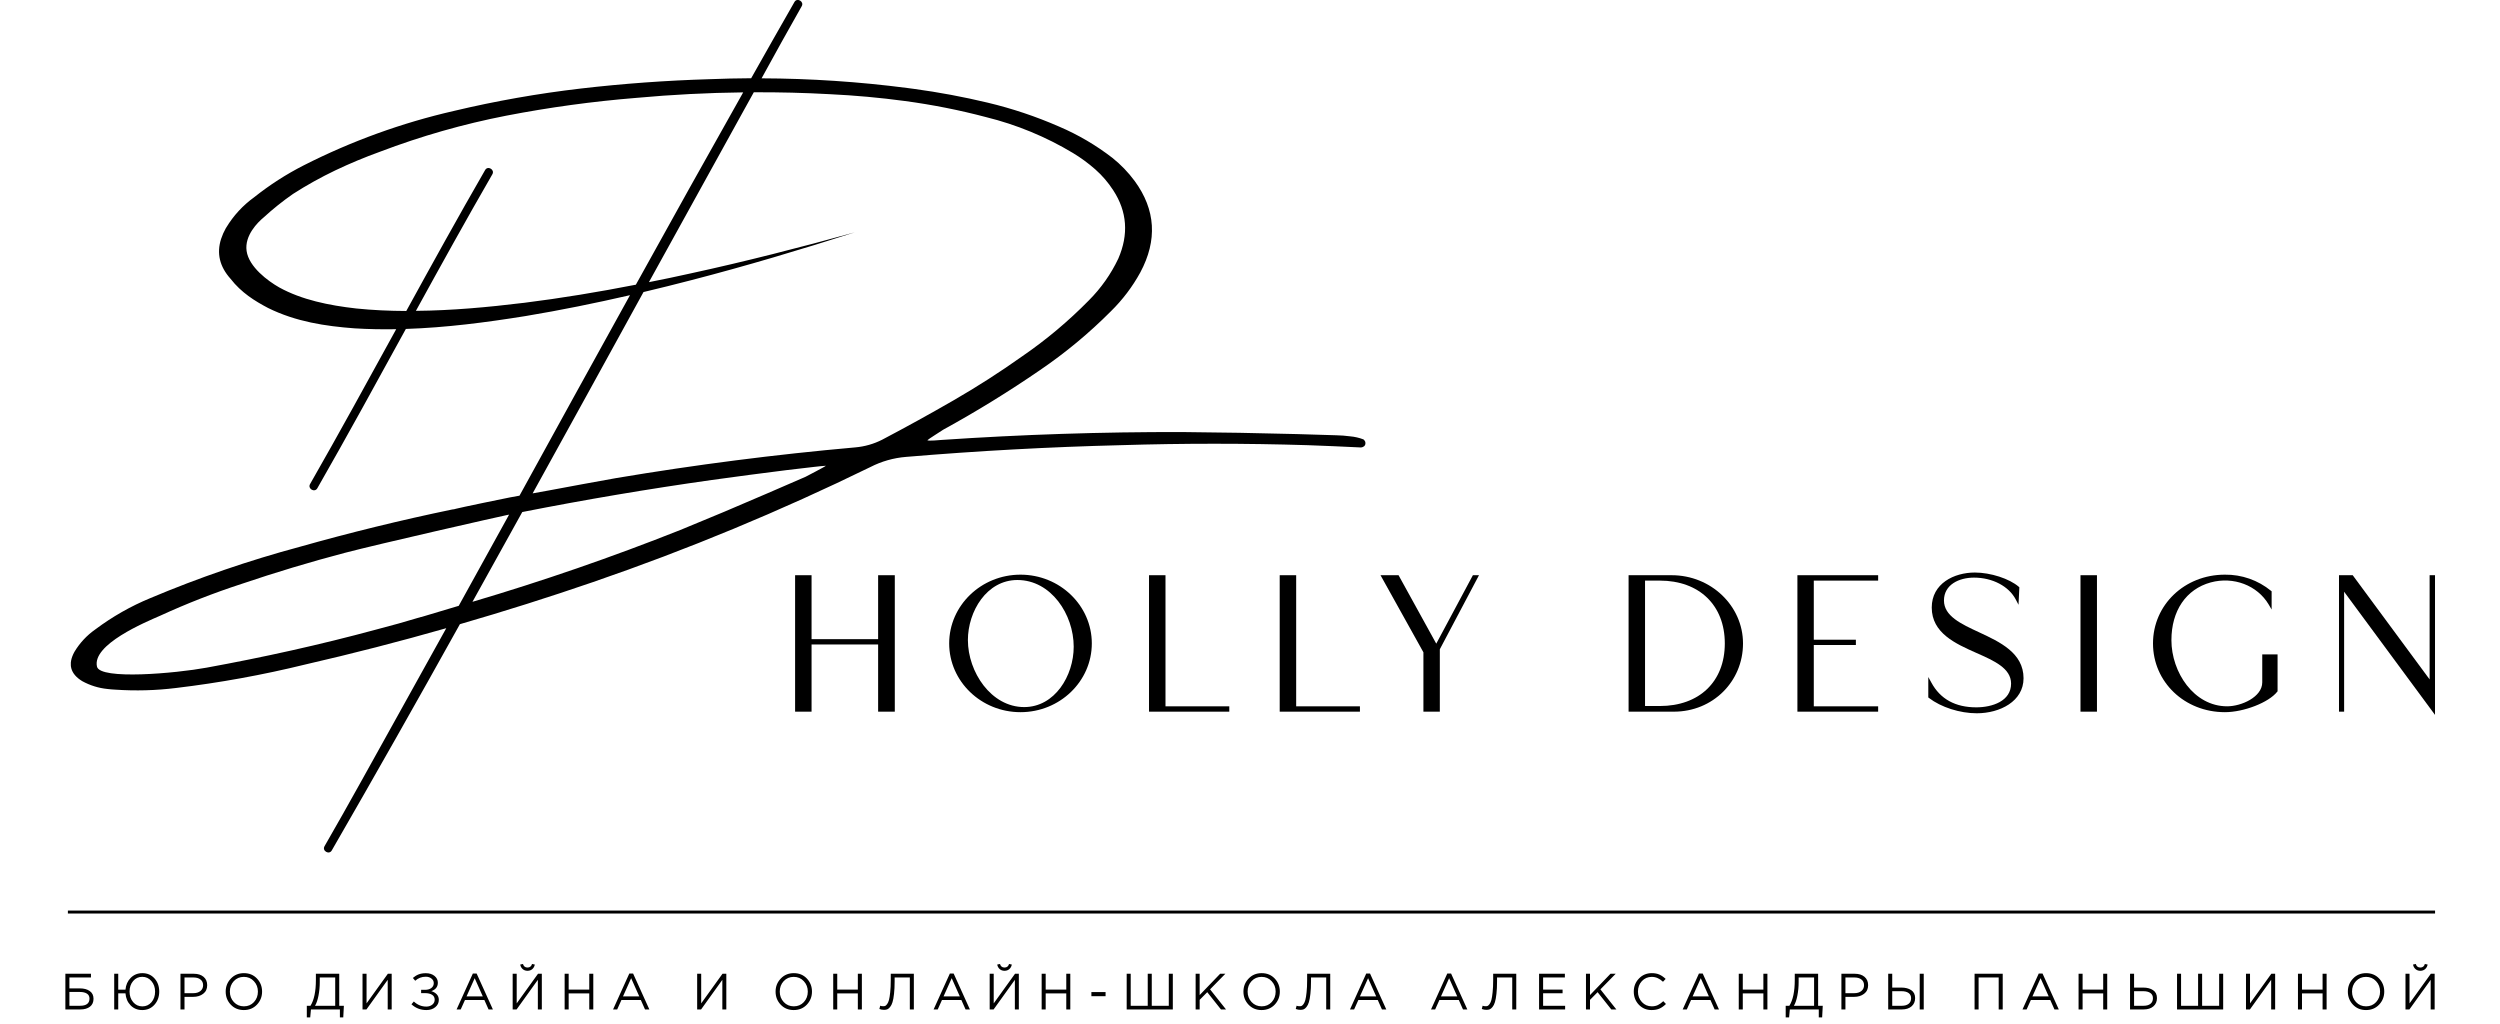 <?xml version="1.0" encoding="UTF-8"?> <svg xmlns="http://www.w3.org/2000/svg" width="847" height="347" viewBox="0 0 847 347" fill="none"><path d="M23 309H825" stroke="black"></path><path d="M22.149 342V329.91H30.819V331.154H23.513V334.867H27.088C28.447 334.867 29.552 335.166 30.404 335.765C31.256 336.352 31.683 337.227 31.683 338.39C31.683 339.553 31.279 340.446 30.474 341.067C29.679 341.689 28.597 342 27.227 342H22.149ZM23.513 340.756H27.123C29.253 340.756 30.318 339.945 30.318 338.321C30.318 337.573 30.03 337.014 29.454 336.646C28.879 336.266 28.079 336.076 27.054 336.076H23.513V340.756ZM48.194 342.207C46.605 342.207 45.292 341.678 44.256 340.618C43.22 339.548 42.638 338.189 42.512 336.542H40.059V342H38.695V329.91H40.059V335.299H42.512C42.65 333.687 43.243 332.351 44.291 331.292C45.35 330.233 46.662 329.703 48.228 329.703C49.909 329.703 51.279 330.296 52.339 331.482C53.41 332.668 53.945 334.153 53.945 335.938C53.945 337.723 53.404 339.214 52.322 340.411C51.251 341.609 49.875 342.207 48.194 342.207ZM45.12 339.53C45.937 340.486 46.973 340.964 48.228 340.964C49.483 340.964 50.514 340.492 51.32 339.548C52.137 338.592 52.546 337.394 52.546 335.955C52.546 334.539 52.132 333.353 51.303 332.397C50.485 331.43 49.449 330.947 48.194 330.947C46.939 330.947 45.908 331.424 45.102 332.38C44.296 333.324 43.893 334.516 43.893 335.955C43.893 337.371 44.302 338.563 45.12 339.53ZM61.144 342V329.91H65.669C67.05 329.91 68.15 330.256 68.967 330.947C69.785 331.637 70.194 332.582 70.194 333.779C70.194 335.034 69.739 336.007 68.829 336.698C67.931 337.389 66.803 337.734 65.444 337.734H62.508V342H61.144ZM62.508 336.491H65.496C66.498 336.491 67.298 336.249 67.897 335.765C68.507 335.27 68.812 334.614 68.812 333.796C68.812 332.956 68.518 332.311 67.931 331.862C67.355 331.401 66.567 331.171 65.565 331.171H62.508V336.491ZM87.05 340.377C85.887 341.597 84.407 342.207 82.611 342.207C80.815 342.207 79.341 341.597 78.19 340.377C77.038 339.156 76.463 337.682 76.463 335.955C76.463 334.24 77.044 332.772 78.207 331.551C79.37 330.319 80.849 329.703 82.645 329.703C84.442 329.703 85.915 330.313 87.067 331.534C88.218 332.754 88.794 334.228 88.794 335.955C88.794 337.671 88.213 339.145 87.05 340.377ZM79.226 339.496C80.135 340.463 81.275 340.946 82.645 340.946C84.016 340.946 85.144 340.469 86.031 339.513C86.929 338.546 87.378 337.36 87.378 335.955C87.378 334.562 86.923 333.382 86.013 332.415C85.115 331.447 83.981 330.964 82.611 330.964C81.241 330.964 80.107 331.447 79.209 332.415C78.322 333.37 77.879 334.55 77.879 335.955C77.879 337.348 78.328 338.529 79.226 339.496ZM103.948 344.694V340.756H105.191C106.412 338.811 107.022 335.898 107.022 332.017V329.91H114.932V340.756H116.504L116.297 344.694H115.157V342H105.347L105.105 344.694H103.948ZM106.728 340.756H113.568V331.154H108.335V332.725C108.335 334.314 108.191 335.846 107.903 337.32C107.615 338.793 107.224 339.939 106.728 340.756ZM122.823 342V329.91H124.188V339.945L131.407 329.91H132.703V342H131.355V331.966L124.153 342H122.823ZM144.439 342.207C142.504 342.207 140.823 341.557 139.396 340.256L140.207 339.306C141.428 340.457 142.844 341.033 144.456 341.033C145.227 341.033 145.889 340.82 146.442 340.394C146.995 339.956 147.271 339.392 147.271 338.701C147.271 337.953 146.972 337.394 146.373 337.026C145.774 336.657 144.986 336.473 144.007 336.473H142.677V335.351H144.007C144.882 335.351 145.59 335.149 146.131 334.746C146.684 334.332 146.96 333.773 146.96 333.071C146.96 332.449 146.701 331.937 146.183 331.534C145.676 331.119 145.026 330.912 144.231 330.912C142.873 330.912 141.687 331.367 140.674 332.276L139.879 331.327C140.512 330.785 141.169 330.382 141.848 330.118C142.539 329.853 143.345 329.72 144.266 329.72C145.463 329.72 146.442 330.025 147.202 330.636C147.962 331.246 148.342 332.017 148.342 332.95C148.342 334.32 147.605 335.27 146.131 335.8C146.903 336.03 147.519 336.393 147.979 336.888C148.44 337.383 148.67 338.01 148.67 338.77C148.67 339.749 148.273 340.567 147.478 341.223C146.695 341.879 145.682 342.207 144.439 342.207ZM154.693 342L160.203 329.824H161.481L166.99 342H165.522L164.106 338.805H157.526L156.092 342H154.693ZM158.061 337.579H163.571L160.824 331.413L158.061 337.579ZM173.692 342V329.91H175.056V339.945L182.276 329.91H183.571V342H182.224V331.966L175.022 342H173.692ZM180.359 328.321C179.91 328.713 179.363 328.909 178.718 328.909C178.073 328.909 177.526 328.713 177.077 328.321C176.628 327.918 176.352 327.406 176.248 326.784L177.181 326.594C177.411 327.4 177.923 327.803 178.718 327.803C179.512 327.803 180.025 327.4 180.255 326.594L181.188 326.784C181.084 327.406 180.808 327.918 180.359 328.321ZM191.3 342V329.91H192.665V335.282H199.642V329.91H201.007V342H199.642V336.56H192.665V342H191.3ZM207.704 342L213.213 329.824H214.491L220.001 342H218.533L217.117 338.805H210.536L209.103 342H207.704ZM211.072 337.579H216.581L213.835 331.413L211.072 337.579ZM236.198 342V329.91H237.563V339.945L244.782 329.91H246.077V342H244.73V331.966L237.528 342H236.198ZM273.354 340.377C272.191 341.597 270.712 342.207 268.915 342.207C267.119 342.207 265.645 341.597 264.494 340.377C263.343 339.156 262.767 337.682 262.767 335.955C262.767 334.24 263.348 332.772 264.511 331.551C265.674 330.319 267.154 329.703 268.95 329.703C270.746 329.703 272.22 330.313 273.371 331.534C274.523 332.754 275.098 334.228 275.098 335.955C275.098 337.671 274.517 339.145 273.354 340.377ZM265.53 339.496C266.44 340.463 267.58 340.946 268.95 340.946C270.32 340.946 271.449 340.469 272.335 339.513C273.233 338.546 273.682 337.36 273.682 335.955C273.682 334.562 273.227 333.382 272.318 332.415C271.42 331.447 270.286 330.964 268.915 330.964C267.545 330.964 266.411 331.447 265.513 332.415C264.626 333.37 264.183 334.55 264.183 335.955C264.183 337.348 264.632 338.529 265.53 339.496ZM282.294 342V329.91H283.658V335.282H290.636V329.91H292V342H290.636V336.56H283.658V342H282.294ZM299.509 342.138C298.968 342.138 298.444 342.04 297.937 341.845L298.214 340.739C298.467 340.854 298.824 340.912 299.284 340.912C299.515 340.912 299.722 340.877 299.906 340.808C300.09 340.728 300.309 340.52 300.562 340.187C300.816 339.841 301.023 339.375 301.184 338.788C301.345 338.189 301.484 337.32 301.599 336.18C301.725 335.028 301.789 333.67 301.789 332.104V329.91H309.612V342H308.248V331.154H303.101V332.466C303.101 334.101 303.032 335.518 302.894 336.715C302.767 337.913 302.595 338.857 302.376 339.548C302.169 340.227 301.898 340.768 301.564 341.171C301.242 341.574 300.919 341.839 300.597 341.965C300.286 342.081 299.923 342.138 299.509 342.138ZM316.306 342L321.815 329.824H323.093L328.603 342H327.134L325.718 338.805H319.138L317.704 342H316.306ZM319.673 337.579H325.183L322.437 331.413L319.673 337.579ZM335.304 342V329.91H336.669V339.945L343.888 329.91H345.183V342H343.836V331.966L336.634 342H335.304ZM341.971 328.321C341.522 328.713 340.975 328.909 340.33 328.909C339.685 328.909 339.139 328.713 338.689 328.321C338.24 327.918 337.964 327.406 337.86 326.784L338.793 326.594C339.023 327.4 339.536 327.803 340.33 327.803C341.125 327.803 341.637 327.4 341.867 326.594L342.8 326.784C342.696 327.406 342.42 327.918 341.971 328.321ZM352.913 342V329.91H354.277V335.282H361.255V329.91H362.619V342H361.255V336.56H354.277V342H352.913ZM369.765 337.51V336.111H374.567V337.51H369.765ZM381.72 342V329.91H383.085V340.756H388.853V329.91H390.218V340.756H395.986V329.91H397.351V342H381.72ZM405.08 342V329.91H406.444V337.13L413.387 329.91H415.149L409.968 335.195L415.374 342H413.664L409.018 336.145L406.444 338.753V342H405.08ZM431.863 340.377C430.7 341.597 429.221 342.207 427.424 342.207C425.628 342.207 424.154 341.597 423.003 340.377C421.852 339.156 421.276 337.682 421.276 335.955C421.276 334.24 421.857 332.772 423.02 331.551C424.183 330.319 425.663 329.703 427.459 329.703C429.255 329.703 430.729 330.313 431.88 331.534C433.032 332.754 433.607 334.228 433.607 335.955C433.607 337.671 433.026 339.145 431.863 340.377ZM424.039 339.496C424.949 340.463 426.089 340.946 427.459 340.946C428.829 340.946 429.957 340.469 430.844 339.513C431.742 338.546 432.191 337.36 432.191 335.955C432.191 334.562 431.736 333.382 430.827 332.415C429.929 331.447 428.795 330.964 427.424 330.964C426.054 330.964 424.92 331.447 424.022 332.415C423.135 333.37 422.692 334.55 422.692 335.955C422.692 337.348 423.141 338.529 424.039 339.496ZM440.578 342.138C440.037 342.138 439.513 342.04 439.006 341.845L439.283 340.739C439.536 340.854 439.893 340.912 440.354 340.912C440.584 340.912 440.791 340.877 440.975 340.808C441.16 340.728 441.378 340.52 441.632 340.187C441.885 339.841 442.092 339.375 442.253 338.788C442.415 338.189 442.553 337.32 442.668 336.18C442.795 335.028 442.858 333.67 442.858 332.104V329.91H450.682V342H449.317V331.154H444.171V332.466C444.171 334.101 444.101 335.518 443.963 336.715C443.837 337.913 443.664 338.857 443.445 339.548C443.238 340.227 442.967 340.768 442.633 341.171C442.311 341.574 441.989 341.839 441.666 341.965C441.355 342.081 440.993 342.138 440.578 342.138ZM457.375 342L462.884 329.824H464.162L469.672 342H468.204L466.787 338.805H460.207L458.774 342H457.375ZM460.743 337.579H466.252L463.506 331.413L460.743 337.579ZM484.833 342L490.342 329.824H491.621L497.13 342H495.662L494.246 338.805H487.665L486.232 342H484.833ZM488.201 337.579H493.71L490.964 331.413L488.201 337.579ZM503.607 342.138C503.066 342.138 502.542 342.04 502.036 341.845L502.312 340.739C502.565 340.854 502.922 340.912 503.383 340.912C503.613 340.912 503.82 340.877 504.005 340.808C504.189 340.728 504.408 340.52 504.661 340.187C504.914 339.841 505.121 339.375 505.283 338.788C505.444 338.189 505.582 337.32 505.697 336.18C505.824 335.028 505.887 333.67 505.887 332.104V329.91H513.711V342H512.346V331.154H507.2V332.466C507.2 334.101 507.131 335.518 506.992 336.715C506.866 337.913 506.693 338.857 506.474 339.548C506.267 340.227 505.996 340.768 505.663 341.171C505.34 341.574 505.018 341.839 504.695 341.965C504.384 342.081 504.022 342.138 503.607 342.138ZM521.44 342V329.91H530.179V331.154H522.805V335.282H529.402V336.525H522.805V340.756H530.266V342H521.44ZM537.328 342V329.91H538.693V337.13L545.635 329.91H547.397L542.216 335.195L547.622 342H545.912L541.266 336.145L538.693 338.753V342H537.328ZM559.586 342.207C557.848 342.207 556.403 341.609 555.251 340.411C554.1 339.202 553.524 337.717 553.524 335.955C553.524 334.217 554.105 332.743 555.268 331.534C556.431 330.313 557.888 329.703 559.638 329.703C560.651 329.703 561.515 329.87 562.229 330.204C562.943 330.526 563.639 331.01 564.318 331.655L563.42 332.622C562.257 331.516 560.991 330.964 559.621 330.964C558.285 330.964 557.168 331.442 556.27 332.397C555.384 333.353 554.94 334.539 554.94 335.955C554.94 337.36 555.389 338.546 556.287 339.513C557.185 340.469 558.297 340.946 559.621 340.946C560.404 340.946 561.095 340.803 561.693 340.515C562.292 340.227 562.902 339.789 563.524 339.202L564.422 340.152C563.743 340.831 563.029 341.344 562.28 341.689C561.532 342.035 560.634 342.207 559.586 342.207ZM570.092 342L575.601 329.824H576.879L582.389 342H580.921L579.504 338.805H572.924L571.491 342H570.092ZM573.46 337.579H578.969L576.223 331.413L573.46 337.579ZM589.091 342V329.91H590.455V335.282H597.433V329.91H598.797V342H597.433V336.56H590.455V342H589.091ZM604.993 344.694V340.756H606.237C607.457 338.811 608.067 335.898 608.067 332.017V329.91H615.978V340.756H617.549L617.342 344.694H616.202V342H606.392L606.15 344.694H604.993ZM607.774 340.756H614.613V331.154H609.38V332.725C609.38 334.314 609.236 335.846 608.948 337.32C608.66 338.793 608.269 339.939 607.774 340.756ZM623.869 342V329.91H628.394C629.775 329.91 630.875 330.256 631.693 330.947C632.51 331.637 632.919 332.582 632.919 333.779C632.919 335.034 632.464 336.007 631.554 336.698C630.656 337.389 629.528 337.734 628.169 337.734H625.233V342H623.869ZM625.233 336.491H628.221C629.223 336.491 630.023 336.249 630.622 335.765C631.232 335.27 631.537 334.614 631.537 333.796C631.537 332.956 631.243 332.311 630.656 331.862C630.081 331.401 629.292 331.171 628.29 331.171H625.233V336.491ZM639.723 342V329.91H641.088V334.591H644.145C645.538 334.591 646.666 334.884 647.53 335.472C648.405 336.059 648.842 336.951 648.842 338.149C648.842 339.335 648.433 340.273 647.616 340.964C646.81 341.655 645.722 342 644.352 342H639.723ZM641.088 340.756H644.317C645.307 340.756 646.079 340.538 646.632 340.1C647.196 339.663 647.478 339.024 647.478 338.183C647.478 337.412 647.19 336.824 646.614 336.421C646.05 336.018 645.256 335.817 644.231 335.817H641.088V340.756ZM650.397 342V329.91H651.761V342H650.397ZM668.986 342V329.91H678.52V342H677.155V331.154H670.35V342H668.986ZM685.221 342L690.73 329.824H692.008L697.518 342H696.05L694.634 338.805H688.053L686.62 342H685.221ZM688.589 337.579H694.098L691.352 331.413L688.589 337.579ZM704.22 342V329.91H705.584V335.282H712.562V329.91H713.926V342H712.562V336.56H705.584V342H704.22ZM721.659 342V329.91H723.024V334.591H726.081C727.474 334.591 728.602 334.884 729.466 335.472C730.341 336.059 730.778 336.951 730.778 338.149C730.778 339.335 730.37 340.273 729.552 340.964C728.746 341.655 727.658 342 726.288 342H721.659ZM723.024 340.756H726.253C727.244 340.756 728.015 340.538 728.568 340.1C729.132 339.663 729.414 339.024 729.414 338.183C729.414 337.412 729.126 336.824 728.55 336.421C727.986 336.018 727.192 335.817 726.167 335.817H723.024V340.756ZM737.581 342V329.91H738.945V340.756H744.714V329.91H746.078V340.756H751.847V329.91H753.211V342H737.581ZM760.941 342V329.91H762.305V339.945L769.524 329.91H770.82V342H769.473V331.966L762.271 342H760.941ZM778.549 342V329.91H779.913V335.282H786.891V329.91H788.255V342H786.891V336.56H779.913V342H778.549ZM806.041 340.377C804.878 341.597 803.398 342.207 801.602 342.207C799.806 342.207 798.332 341.597 797.18 340.377C796.029 339.156 795.453 337.682 795.453 335.955C795.453 334.24 796.035 332.772 797.198 331.551C798.361 330.319 799.84 329.703 801.636 329.703C803.433 329.703 804.906 330.313 806.058 331.534C807.209 332.754 807.785 334.228 807.785 335.955C807.785 337.671 807.203 339.145 806.041 340.377ZM798.217 339.496C799.126 340.463 800.266 340.946 801.636 340.946C803.007 340.946 804.135 340.469 805.022 339.513C805.92 338.546 806.369 337.36 806.369 335.955C806.369 334.562 805.914 333.382 805.004 332.415C804.106 331.447 802.972 330.964 801.602 330.964C800.232 330.964 799.098 331.447 798.199 332.415C797.313 333.37 796.87 334.55 796.87 335.955C796.87 337.348 797.319 338.529 798.217 339.496ZM814.98 342V329.91H816.345V339.945L823.564 329.91H824.859V342H823.512V331.966L816.31 342H814.98ZM821.647 328.321C821.198 328.713 820.651 328.909 820.006 328.909C819.361 328.909 818.814 328.713 818.365 328.321C817.916 327.918 817.64 327.406 817.536 326.784L818.469 326.594C818.699 327.4 819.212 327.803 820.006 327.803C820.801 327.803 821.313 327.4 821.543 326.594L822.476 326.784C822.372 327.406 822.096 327.918 821.647 328.321Z" fill="black"></path><g clip-path="url(#clip0_1952_396)"><path d="M303.157 194.883V241.113H297.51V218.347H274.956V241.113H269.382V194.883H274.956V216.547H297.51V194.883H303.157Z" fill="black"></path><path d="M345.742 194.696C332.419 194.696 321.582 205.148 321.582 217.998C321.582 230.848 332.419 241.285 345.742 241.285C359.065 241.285 369.908 230.848 369.908 217.998C369.908 205.148 359.076 194.696 345.742 194.696ZM327.921 216.891C327.921 207.088 334.328 196.506 344.692 196.506C356.132 196.506 363.771 208.196 363.771 219.106C363.771 228.95 357.36 239.558 346.995 239.558C335.758 239.558 327.926 227.613 327.926 216.891H327.921Z" fill="black"></path><path d="M416.486 239.304V241.113H389.289V194.883H394.869V239.304H416.486Z" fill="black"></path><path d="M460.745 239.304V241.113H433.563V194.883H439.143V239.304H460.745Z" fill="black"></path><path d="M501.083 194.883L487.812 219.969V241.113H482.253V221.004L467.719 194.883H473.829L486.606 218.071L499.014 194.883H501.083Z" fill="black"></path><path d="M566.367 194.883H551.765V241.113H567.131C580.251 241.113 590.532 230.947 590.532 217.998C590.532 205.263 579.69 194.883 566.367 194.883ZM557.339 239.2V196.709H562.342C575.727 196.709 584.365 205.06 584.365 217.998C584.365 230.936 575.727 239.2 562.342 239.2H557.339Z" fill="black"></path><path d="M614.512 196.709V216.735H628.771V218.529H614.512V239.304H636.316V241.113H608.963V194.883H636.316V196.709H614.512Z" fill="black"></path><path d="M685.577 229.798C685.577 237.598 677.595 241.659 669.732 241.659C664.012 241.659 657.647 239.631 653.518 236.459L653.305 236.298V229.371L654.345 231.254C657.335 236.818 662.452 239.647 669.555 239.647C675 239.647 681.355 237.536 681.355 231.613C681.355 226.412 675.634 223.88 669.597 221.212C662.509 218.066 654.475 214.483 654.475 205.83C654.475 197.681 662.051 193.973 669.077 193.973C674.397 193.973 680.793 196.053 683.97 198.804L684.158 198.976L683.872 204.899L682.951 203.131C680.606 198.617 675.047 195.695 668.791 195.695C663.731 195.695 658.614 198.082 658.614 203.443C658.614 208.706 664.392 211.378 670.502 214.213C677.553 217.494 685.577 221.217 685.577 229.798Z" fill="black"></path><path d="M710.449 194.883H704.869V241.113H710.449V194.883Z" fill="black"></path><path d="M771.641 221.706V234.213L771.526 234.353C768.676 237.993 760.226 241.285 753.788 241.285C740.132 241.285 729.436 231.061 729.436 217.998C729.436 204.935 740.132 194.696 753.788 194.696C759.482 194.625 765.019 196.564 769.425 200.172L769.628 200.333V206.511L768.635 204.816C764.781 198.305 756.706 195.227 748.973 197.328C740.652 199.61 735.676 206.917 735.676 216.891C735.676 227.712 743.263 239.298 754.563 239.298C759.404 239.298 766.451 236.137 766.451 231.181V221.706H771.641Z" fill="black"></path><path d="M824.98 194.883V242.205L794.189 200.479V241.113H792.452V194.883H797.096L823.154 230.188V194.883H824.98Z" fill="black"></path><path d="M462.409 149.413C462.286 149.203 462.126 149.018 461.936 148.867C460.482 148.31 458.957 147.96 457.406 147.827C455.833 147.619 454.25 147.499 452.664 147.468C448.295 147.353 443.882 147.22 439.424 147.067C426.503 146.721 413.52 146.49 400.474 146.376C373.346 146.32 346.193 147.211 319.013 149.049C318.54 149.08 314.515 149.475 314.187 149.158C314.338 148.887 319.299 145.788 319.6 145.559C330.836 139.398 341.754 132.676 352.315 125.419C360.942 119.552 368.99 112.876 376.35 105.481C380.31 101.6 383.676 97.156 386.34 92.293C392.178 81.383 391.545 71.066 384.442 61.342C382.274 58.4 379.728 55.757 376.87 53.479C371.333 49.196 365.271 45.638 358.831 42.891C351.024 39.476 342.928 36.763 334.639 34.784C326.371 32.807 318.009 31.245 309.585 30.104L307.427 29.818C291.044 27.691 274.544 26.595 258.025 26.537C262.507 18.372 267.005 10.208 271.623 2.096C272.528 0.536 270.063 -0.92 269.163 0.671C264.244 9.265 259.356 17.877 254.499 26.506C249.774 26.533 245.036 26.642 240.287 26.833C225.726 27.266 211.221 28.32 196.771 29.995C182.299 31.678 167.939 34.213 153.765 37.587C136.135 41.628 119.066 47.812 102.939 56.001C96.986 59.029 91.355 62.651 86.131 66.812C82.31 69.562 79.086 73.06 76.657 77.093C76.603 77.16 76.556 77.231 76.516 77.306C75.859 78.463 75.32 79.683 74.904 80.947C73.341 85.835 74.414 90.342 78.123 94.467C81.763 99.147 86.303 101.971 90.832 104.348C100.302 109.028 110.338 110.51 120.099 111.243C124.826 111.534 129.543 111.617 134.228 111.534C124.582 129.069 114.987 146.636 105.05 163.999C104.14 165.559 106.584 167.015 107.504 165.435C117.728 147.556 127.603 129.501 137.504 111.446C151.16 110.999 164.66 109.231 178.014 107.088C189.912 105.107 201.717 102.704 213.443 100.005C200.925 122.63 188.444 145.273 176.002 167.936C174.962 168.139 173.875 168.326 172.809 168.513C172.653 168.513 155.055 172.153 154.483 172.366C154.074 172.503 153.65 172.585 153.219 172.611C135.84 176.22 118.605 180.441 101.514 185.273C84.293 189.904 67.407 195.7 50.973 202.621C44.308 205.369 38.018 208.95 32.252 213.277C29.403 215.275 27.008 217.851 25.221 220.838C22.923 224.998 23.812 228.31 27.853 230.77C30.496 232.224 33.405 233.128 36.407 233.427C37.312 233.542 38.217 233.615 39.121 233.656C45.952 234.12 52.811 233.932 59.605 233.095C74.357 231.334 88.989 228.676 103.417 225.133C119.489 221.441 135.416 217.34 151.197 212.829C145.622 222.907 140.032 232.973 134.426 243.027C126.303 257.588 118.279 272.268 109.943 286.709C109.038 288.269 111.503 289.725 112.403 288.128C127.078 262.689 141.548 237.137 155.814 211.472C170.978 207.087 186.022 202.328 200.947 197.197C233.025 186.155 264.392 173.146 294.868 158.243C298.636 156.305 302.751 155.133 306.974 154.795C331.266 152.753 355.511 151.43 379.71 150.827C400.812 150.179 421.913 150.179 443.012 150.827L451.738 151.17L461.124 151.602C461.505 151.57 461.867 151.425 462.164 151.186C462.326 151.042 462.45 150.86 462.525 150.657C462.6 150.454 462.625 150.236 462.596 150.021C462.602 149.803 462.536 149.589 462.409 149.413ZM177.38 102.611C165.263 104.093 153.032 105.211 140.911 105.315C149.423 89.818 157.978 74.353 166.818 59.033C167.723 57.473 165.258 56.017 164.358 57.613C155.242 73.411 146.433 89.381 137.65 105.362C131.956 105.336 126.308 105.091 120.702 104.514C111.472 103.474 102.216 101.586 94.597 97.374C90.76 95.2 84.322 90.442 83.547 85.023C82.798 79.792 87.312 75.335 89.324 73.666C92.465 70.785 95.797 68.12 99.298 65.689C103.894 62.744 108.666 60.085 113.589 57.728C118.518 55.384 123.573 53.276 128.752 51.404C142.647 46.115 156.968 42.027 171.561 39.184C186.114 36.369 200.811 34.359 215.586 33.162C227.65 32.056 239.72 31.434 251.795 31.295C239.581 52.962 227.459 74.682 215.43 96.454C202.793 98.929 190.115 101.025 177.38 102.621V102.611ZM155.414 205.258L154.436 205.544C153.859 205.747 143.381 208.862 142.72 209.049H142.59C137.546 210.574 132.467 211.997 127.354 213.318C108.409 218.451 89.272 222.679 70.011 226.199C59.454 228.139 33.916 230.406 32.86 225.861C31.123 218.373 49.142 210.843 54.275 208.602C63.22 204.499 72.393 200.912 81.748 197.858C93.334 193.933 104.991 190.425 116.719 187.333C128.466 184.244 169.631 174.915 171.602 174.53L172.481 174.353C166.802 184.656 161.113 194.958 155.414 205.258ZM272.939 161.529C268.682 163.339 264.416 165.188 260.141 167.078C250.34 171.332 240.46 175.492 230.5 179.558C207.345 188.749 183.868 196.861 160.068 203.895C165.716 193.776 171.34 183.637 176.943 173.479C198.264 169.277 219.664 165.658 241.145 162.621C249.527 161.456 257.947 160.345 266.402 159.288C269.45 158.955 272.57 158.596 275.716 158.196C276.277 158.092 279.356 157.827 279.803 157.795C279.762 158.014 273.043 161.456 272.939 161.529ZM298.872 148.976C296.03 150.419 292.937 151.302 289.762 151.576C262.679 153.978 235.678 157.445 208.758 161.976C201.186 163.328 193.559 164.729 185.877 166.178C184.078 166.506 182.268 166.839 180.458 167.156C193.008 144.441 205.528 121.704 218.019 98.945C223.495 97.655 228.94 96.287 234.374 94.878C252.949 90.062 271.332 84.571 289.59 78.721C271.119 83.838 252.544 88.601 233.844 92.663C229.184 93.703 224.521 94.68 219.855 95.596C230.682 75.925 241.531 56.277 252.403 36.651C253.391 34.857 254.4 33.058 255.388 31.264C263.958 31.222 272.532 31.437 281.108 31.909C289.647 32.314 298.132 33.086 306.563 34.223C315.83 35.462 325.009 37.282 334.047 39.672C344.429 42.232 354.368 46.336 363.532 51.846C366.206 53.464 368.731 55.315 371.077 57.379C373.432 59.459 375.489 61.855 377.188 64.498C381.878 71.706 382.443 79.411 378.883 87.613C376.392 92.868 373.016 97.656 368.904 101.768C361.975 108.826 354.378 115.194 346.22 120.785C338.749 126.09 331.031 131.04 323.064 135.637C315.097 140.234 307.033 144.68 298.872 148.976Z" fill="black"></path></g><defs><clipPath id="clip0_1952_396"><rect width="801" height="291.727" fill="white" transform="translate(24)"></rect></clipPath></defs></svg> 